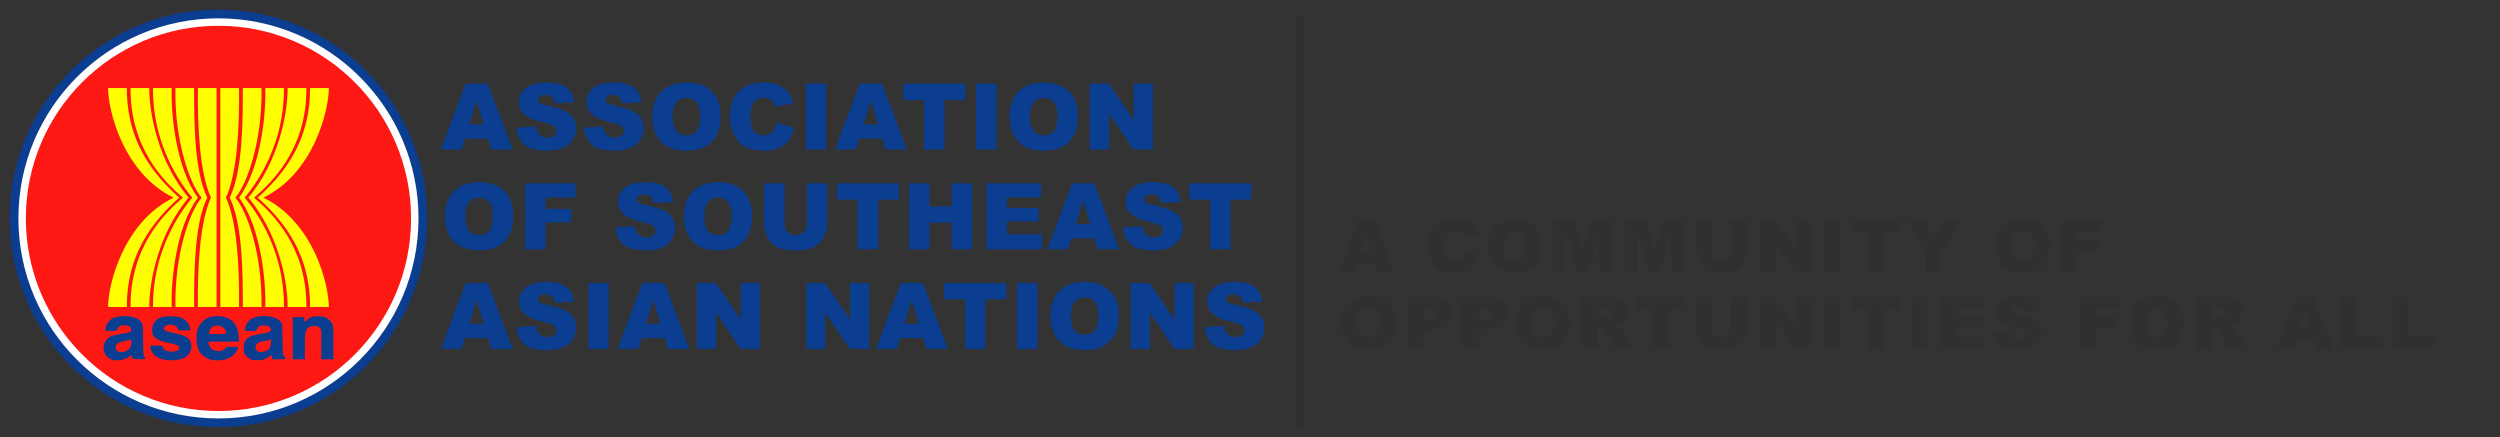 <svg width="326" height="57" viewBox="0 0 326 57" fill="none" xmlns="http://www.w3.org/2000/svg">
<rect x="0" y="0" width="326" height="57" fill="#333333" stroke="none"/>
<mask id="mask0_205_1563" style="mask-type:luminance" maskUnits="userSpaceOnUse" x="0" y="0" width="57" height="57">
<path d="M56.478 0.5H0.479V56.5H56.478V0.5Z" fill="white"/>
</mask>
<g mask="url(#mask0_205_1563)">
<path d="M28.488 55.696C43.522 55.696 55.71 43.51 55.71 28.477C55.71 13.444 43.522 1.258 28.488 1.258C13.453 1.258 1.266 13.444 1.266 28.477C1.266 43.51 13.453 55.696 28.488 55.696Z" fill="#0B3D91"/>
<path d="M28.484 2.391C14.084 2.391 2.4 14.078 2.4 28.477C2.4 42.876 14.084 54.563 28.484 54.563C42.885 54.563 54.573 42.876 54.573 28.477C54.573 14.078 42.885 2.391 28.484 2.391Z" fill="white"/>
<path d="M28.485 3.363C14.609 3.363 3.371 14.605 3.371 28.479C3.371 42.354 14.609 53.596 28.485 53.596C42.36 53.596 53.603 42.353 53.603 28.479C53.603 14.605 42.36 3.363 28.485 3.363Z" fill="#FD1813"/>
<path d="M34.341 25.774C40.855 28.949 42.879 37.041 42.879 40.034H40.44C40.44 34.536 38.371 29.987 33.609 25.774C38.371 21.558 40.44 16.978 40.44 11.484H42.879C42.879 14.475 40.855 22.598 34.341 25.774Z" fill="#FFFF00"/>
<path d="M33.123 25.774C35.566 27.852 40.014 32.215 39.953 40.034H37.513C37.513 36.554 36.272 30.416 32.391 25.774C36.272 21.131 37.513 14.965 37.513 11.484H39.953C40.014 19.3 35.566 23.698 33.123 25.774Z" fill="#FFFF00"/>
<path d="M31.904 25.774C33.595 27.787 37.088 32.827 37.026 40.034H34.587C34.714 36.858 34.05 29.618 31.172 25.774C34.05 21.925 34.714 14.659 34.587 11.484H37.026C37.088 18.69 33.595 23.759 31.904 25.774Z" fill="#FFFF00"/>
<path d="M30.685 25.774C32.184 27.483 34.227 33.07 34.1 40.034H31.661C31.661 36.185 31.706 29.314 29.953 25.774C31.706 22.231 31.661 15.329 31.661 11.484H34.1C34.227 18.445 32.184 24.062 30.685 25.774Z" fill="#FFFF00"/>
<path d="M28.732 40.034H31.172C31.234 34.78 30.906 28.889 29.464 25.774C30.906 22.659 31.234 16.733 31.172 11.484H28.732V40.034Z" fill="#FFFF00"/>
<path d="M22.634 25.774C16.12 28.949 14.096 37.041 14.096 40.034H16.535C16.535 34.536 18.605 29.987 23.366 25.774C18.605 21.558 16.535 16.978 16.535 11.484H14.096C14.096 14.475 16.12 22.598 22.634 25.774Z" fill="#FFFF00"/>
<path d="M23.854 25.774C21.411 27.852 16.963 32.215 17.024 40.034H19.463C19.463 36.554 20.704 30.416 24.586 25.774C20.704 21.131 19.463 14.965 19.463 11.484H17.024C16.963 19.3 21.411 23.698 23.854 25.774Z" fill="#FFFF00"/>
<path d="M25.073 25.774C23.381 27.787 19.888 32.827 19.95 40.034H22.389C22.263 36.858 22.926 29.618 25.805 25.774C22.926 21.925 22.263 14.659 22.389 11.484H19.95C19.888 18.69 23.381 23.759 25.073 25.774Z" fill="#FFFF00"/>
<path d="M26.292 25.774C24.792 27.483 22.75 33.07 22.877 40.034H25.316C25.316 36.185 25.27 29.314 27.024 25.774C25.27 22.231 25.316 15.329 25.316 11.484H22.877C22.75 18.445 24.792 24.062 26.292 25.774Z" fill="#FFFF00"/>
<path d="M28.243 40.034H25.804C25.742 34.78 26.07 28.889 27.512 25.774C26.07 22.659 25.742 16.733 25.804 11.484H28.243V40.034Z" fill="#FFFF00"/>
<path d="M28.339 41.21C27.04 41.197 26.056 41.906 25.709 43.145C25.555 43.694 25.598 44.803 25.795 45.381C26.053 46.137 26.717 46.71 27.575 46.913C28.246 47.071 29.233 46.99 29.778 46.731C30.309 46.478 30.528 46.284 30.833 45.791C31.183 45.226 31.171 45.211 30.272 45.211C29.554 45.211 29.475 45.227 29.395 45.383C29.197 45.766 28.327 45.91 27.822 45.642C27.495 45.469 27.282 45.181 27.214 44.821L27.162 44.554H29.162H31.159L31.12 43.864C31.029 42.347 30.293 41.481 28.912 41.258C28.715 41.227 28.524 41.212 28.339 41.21ZM34.279 41.21C33.484 41.237 32.772 41.473 32.428 41.857C32.213 42.096 31.933 42.725 31.931 42.973C31.929 43.152 31.955 43.158 32.667 43.158H33.404L33.518 42.894C33.676 42.521 33.93 42.408 34.531 42.442C34.944 42.465 35.063 42.505 35.184 42.66C35.563 43.146 35.292 43.347 34.025 43.53C32.392 43.766 31.847 44.167 31.785 45.178C31.767 45.465 31.777 45.794 31.805 45.909C31.89 46.262 32.387 46.761 32.788 46.895C33.229 47.042 34.133 47.007 34.539 46.826C34.691 46.758 34.94 46.605 35.092 46.487L35.369 46.271L35.438 46.564L35.505 46.854H36.368C37.3 46.854 37.37 46.814 37.053 46.464C36.881 46.274 36.874 46.199 36.835 44.226L36.793 42.182L36.556 41.923C36.208 41.544 35.803 41.358 35.092 41.253C34.819 41.213 34.544 41.201 34.279 41.21ZM16.115 41.218C15.566 41.23 15.04 41.328 14.698 41.51C14.162 41.796 13.734 42.434 13.734 42.95C13.734 43.158 13.735 43.158 14.486 43.158C15.117 43.158 15.237 43.138 15.237 43.029C15.237 42.958 15.343 42.792 15.47 42.66C15.669 42.453 15.761 42.419 16.137 42.419C16.377 42.419 16.661 42.455 16.77 42.498C17.146 42.647 17.23 43.138 16.908 43.317C16.832 43.359 16.345 43.456 15.826 43.53C15.307 43.604 14.713 43.741 14.506 43.833C13.647 44.215 13.267 45.21 13.648 46.081C13.814 46.461 14.147 46.74 14.632 46.905C15.303 47.134 16.478 46.893 16.955 46.428C17.141 46.247 17.174 46.272 17.232 46.648C17.256 46.799 17.328 46.815 18.107 46.836C19.007 46.861 19.093 46.819 18.817 46.502C18.695 46.362 18.677 46.12 18.659 44.444C18.647 43.398 18.619 42.461 18.597 42.36C18.527 42.035 18.096 41.613 17.66 41.443C17.235 41.278 16.664 41.205 16.115 41.218ZM22.201 41.236C21.724 41.237 21.261 41.287 21.019 41.382C20.189 41.708 19.784 42.321 19.843 43.163C19.903 44.025 20.357 44.353 22.006 44.721C23.274 45.004 23.403 45.062 23.37 45.36C23.331 45.709 22.919 45.887 22.25 45.843C21.65 45.803 21.325 45.621 21.249 45.286C21.206 45.094 21.176 45.087 20.396 45.065C19.601 45.042 19.589 45.044 19.59 45.229C19.593 45.51 19.855 46.046 20.112 46.297C20.402 46.579 20.953 46.83 21.497 46.931C22.077 47.038 23.18 46.976 23.677 46.808C24.53 46.518 25.009 45.859 24.952 45.049C24.89 44.157 24.38 43.779 22.782 43.448C21.422 43.166 21.189 43.022 21.445 42.616C21.683 42.238 22.726 42.247 23.049 42.629C23.147 42.745 23.227 42.892 23.227 42.958C23.227 43.053 23.383 43.076 24.028 43.076H24.829L24.772 42.77C24.649 42.09 24.191 41.603 23.464 41.374C23.169 41.281 22.678 41.234 22.201 41.236ZM41.5 41.236C40.782 41.231 40.438 41.346 40.041 41.723C39.876 41.88 39.726 42.008 39.71 42.008C39.694 42.008 39.68 41.86 39.68 41.679V41.351H38.929H38.177V44.102V46.854H38.968H39.76L39.762 45.15C39.764 43.669 39.783 43.403 39.91 43.112C40.09 42.7 40.453 42.501 41.025 42.501C41.372 42.501 41.469 42.539 41.665 42.742L41.895 42.981V44.919V46.854H42.686H43.477V44.716C43.477 42.393 43.457 42.252 43.035 41.813C42.659 41.422 42.173 41.239 41.5 41.236ZM28.299 42.447C28.894 42.447 29.476 42.852 29.476 43.402C29.476 43.563 29.432 43.569 28.369 43.569C27.273 43.569 27.261 43.567 27.261 43.384C27.262 43.15 27.524 42.702 27.723 42.591C27.903 42.491 28.101 42.447 28.299 42.447ZM35.33 44.246V44.667C35.329 45.183 35.136 45.542 34.761 45.727C34.12 46.043 33.573 45.964 33.369 45.522C33.285 45.34 33.289 45.253 33.384 45.016C33.482 44.774 33.564 44.709 33.916 44.6C34.145 44.53 34.422 44.471 34.534 44.469C34.645 44.467 34.87 44.417 35.033 44.356L35.33 44.246ZM17.081 44.308C17.124 44.308 17.142 44.506 17.121 44.762C17.082 45.245 16.9 45.53 16.493 45.75C15.943 46.048 15.214 45.918 15.114 45.504C15.041 45.202 15.132 44.906 15.344 44.762C15.496 44.658 16.836 44.308 17.081 44.308Z" fill="#0B3D91"/>
</g>
<path d="M63.641 18.082H60.617L60.201 19.5H57.488L60.717 10.91H63.611L66.84 19.5H64.062L63.641 18.082ZM63.084 16.225L62.135 13.137L61.191 16.225H63.084ZM67.352 16.658L69.878 16.5C69.933 16.91 70.044 17.223 70.212 17.438C70.485 17.785 70.876 17.959 71.384 17.959C71.763 17.959 72.054 17.871 72.257 17.695C72.464 17.516 72.567 17.309 72.567 17.074C72.567 16.852 72.47 16.652 72.274 16.477C72.079 16.301 71.626 16.135 70.915 15.979C69.751 15.717 68.921 15.369 68.425 14.935C67.925 14.502 67.675 13.949 67.675 13.277C67.675 12.836 67.802 12.42 68.055 12.029C68.313 11.635 68.698 11.326 69.21 11.104C69.725 10.877 70.43 10.764 71.325 10.764C72.423 10.764 73.259 10.969 73.833 11.379C74.411 11.785 74.755 12.434 74.864 13.324L72.362 13.471C72.296 13.084 72.155 12.803 71.94 12.627C71.729 12.451 71.436 12.363 71.061 12.363C70.753 12.363 70.52 12.43 70.364 12.562C70.208 12.691 70.13 12.85 70.13 13.037C70.13 13.174 70.194 13.297 70.323 13.406C70.448 13.52 70.745 13.625 71.214 13.723C72.374 13.973 73.204 14.227 73.704 14.484C74.208 14.738 74.573 15.055 74.8 15.434C75.03 15.812 75.145 16.236 75.145 16.705C75.145 17.256 74.993 17.764 74.688 18.229C74.384 18.693 73.958 19.047 73.411 19.289C72.864 19.527 72.175 19.646 71.343 19.646C69.882 19.646 68.87 19.365 68.308 18.803C67.745 18.24 67.427 17.525 67.352 16.658ZM76.144 16.658L78.67 16.5C78.724 16.91 78.836 17.223 79.004 17.438C79.277 17.785 79.668 17.959 80.175 17.959C80.555 17.959 80.846 17.871 81.049 17.695C81.256 17.516 81.359 17.309 81.359 17.074C81.359 16.852 81.261 16.652 81.066 16.477C80.871 16.301 80.418 16.135 79.707 15.979C78.543 15.717 77.713 15.369 77.217 14.935C76.717 14.502 76.467 13.949 76.467 13.277C76.467 12.836 76.594 12.42 76.847 12.029C77.105 11.635 77.49 11.326 78.002 11.104C78.517 10.877 79.222 10.764 80.117 10.764C81.215 10.764 82.05 10.969 82.625 11.379C83.203 11.785 83.547 12.434 83.656 13.324L81.154 13.471C81.088 13.084 80.947 12.803 80.732 12.627C80.521 12.451 80.228 12.363 79.853 12.363C79.545 12.363 79.312 12.43 79.156 12.562C79 12.691 78.922 12.85 78.922 13.037C78.922 13.174 78.986 13.297 79.115 13.406C79.24 13.52 79.537 13.625 80.006 13.723C81.166 13.973 81.996 14.227 82.496 14.484C83 14.738 83.365 15.055 83.592 15.434C83.822 15.812 83.937 16.236 83.937 16.705C83.937 17.256 83.785 17.764 83.48 18.229C83.175 18.693 82.75 19.047 82.203 19.289C81.656 19.527 80.967 19.646 80.135 19.646C78.674 19.646 77.662 19.365 77.099 18.803C76.537 18.24 76.219 17.525 76.144 16.658ZM85.065 15.211C85.065 13.809 85.456 12.717 86.237 11.935C87.018 11.154 88.106 10.764 89.501 10.764C90.93 10.764 92.032 11.148 92.805 11.918C93.579 12.684 93.966 13.758 93.966 15.141C93.966 16.145 93.796 16.969 93.456 17.613C93.12 18.254 92.632 18.754 91.991 19.113C91.354 19.469 90.559 19.646 89.606 19.646C88.637 19.646 87.835 19.492 87.198 19.184C86.565 18.875 86.051 18.387 85.657 17.719C85.262 17.051 85.065 16.215 85.065 15.211ZM87.719 15.223C87.719 16.09 87.879 16.713 88.2 17.092C88.524 17.471 88.963 17.66 89.518 17.66C90.088 17.66 90.53 17.475 90.842 17.104C91.155 16.732 91.311 16.066 91.311 15.105C91.311 14.297 91.147 13.707 90.819 13.336C90.495 12.961 90.053 12.773 89.495 12.773C88.96 12.773 88.53 12.963 88.206 13.342C87.882 13.721 87.719 14.348 87.719 15.223ZM101.234 15.99L103.56 16.693C103.404 17.346 103.158 17.891 102.822 18.328C102.486 18.766 102.068 19.096 101.568 19.318C101.072 19.541 100.439 19.652 99.669 19.652C98.736 19.652 97.972 19.518 97.378 19.248C96.789 18.975 96.279 18.496 95.849 17.812C95.419 17.129 95.205 16.254 95.205 15.188C95.205 13.766 95.582 12.674 96.335 11.912C97.093 11.146 98.164 10.764 99.546 10.764C100.628 10.764 101.478 10.982 102.095 11.42C102.716 11.857 103.177 12.529 103.478 13.435L101.134 13.957C101.052 13.695 100.966 13.504 100.876 13.383C100.728 13.18 100.546 13.023 100.332 12.914C100.117 12.805 99.876 12.75 99.611 12.75C99.009 12.75 98.548 12.992 98.228 13.477C97.986 13.836 97.865 14.4 97.865 15.17C97.865 16.123 98.009 16.777 98.298 17.133C98.587 17.484 98.994 17.66 99.517 17.66C100.025 17.66 100.408 17.518 100.666 17.232C100.927 16.947 101.117 16.533 101.234 15.99ZM105.08 10.91H107.741V19.5H105.08V10.91ZM115.056 18.082H112.033L111.616 19.5H108.904L112.132 10.91H115.027L118.255 19.5H115.478L115.056 18.082ZM114.499 16.225L113.55 13.137L112.607 16.225H114.499ZM117.795 10.91H125.863V13.031H123.156V19.5H120.502V13.031H117.795V10.91ZM127.296 10.91H129.956V19.5H127.296V10.91ZM131.652 15.211C131.652 13.809 132.043 12.717 132.824 11.935C133.605 11.154 134.693 10.764 136.088 10.764C137.518 10.764 138.619 11.148 139.393 11.918C140.166 12.684 140.553 13.758 140.553 15.141C140.553 16.145 140.383 16.969 140.043 17.613C139.707 18.254 139.219 18.754 138.578 19.113C137.941 19.469 137.146 19.646 136.193 19.646C135.225 19.646 134.422 19.492 133.785 19.184C133.152 18.875 132.639 18.387 132.244 17.719C131.85 17.051 131.652 16.215 131.652 15.211ZM134.307 15.223C134.307 16.09 134.467 16.713 134.787 17.092C135.111 17.471 135.551 17.66 136.105 17.66C136.676 17.66 137.117 17.475 137.43 17.104C137.742 16.732 137.898 16.066 137.898 15.105C137.898 14.297 137.734 13.707 137.406 13.336C137.082 12.961 136.641 12.773 136.082 12.773C135.547 12.773 135.117 12.963 134.793 13.342C134.469 13.721 134.307 14.348 134.307 15.223ZM142.12 10.91H144.598L147.833 15.662V10.91H150.335V19.5H147.833L144.616 14.783V19.5H142.12V10.91ZM58.022 28.211C58.022 26.809 58.412 25.717 59.193 24.936C59.975 24.154 61.062 23.764 62.457 23.764C63.887 23.764 64.988 24.148 65.762 24.918C66.535 25.684 66.922 26.758 66.922 28.141C66.922 29.145 66.752 29.969 66.412 30.613C66.076 31.254 65.588 31.754 64.947 32.113C64.311 32.469 63.516 32.647 62.562 32.647C61.594 32.647 60.791 32.492 60.154 32.184C59.522 31.875 59.008 31.387 58.613 30.719C58.219 30.051 58.022 29.215 58.022 28.211ZM60.676 28.223C60.676 29.09 60.836 29.713 61.156 30.092C61.48 30.471 61.92 30.66 62.475 30.66C63.045 30.66 63.486 30.475 63.799 30.104C64.111 29.732 64.268 29.066 64.268 28.105C64.268 27.297 64.103 26.707 63.775 26.336C63.451 25.961 63.01 25.773 62.451 25.773C61.916 25.773 61.486 25.963 61.162 26.342C60.838 26.721 60.676 27.348 60.676 28.223ZM68.483 23.91H75.046V25.756H71.149V27.256H74.477V28.99H71.149V32.5H68.483V23.91ZM80.26 29.658L82.786 29.5C82.841 29.91 82.952 30.223 83.12 30.438C83.393 30.785 83.784 30.959 84.292 30.959C84.671 30.959 84.962 30.871 85.165 30.695C85.372 30.516 85.475 30.309 85.475 30.074C85.475 29.852 85.378 29.652 85.182 29.477C84.987 29.301 84.534 29.135 83.823 28.979C82.659 28.717 81.829 28.369 81.333 27.936C80.833 27.502 80.583 26.949 80.583 26.277C80.583 25.836 80.71 25.42 80.963 25.029C81.221 24.635 81.606 24.326 82.118 24.104C82.633 23.877 83.338 23.764 84.233 23.764C85.331 23.764 86.167 23.969 86.741 24.379C87.319 24.785 87.663 25.434 87.772 26.324L85.27 26.471C85.204 26.084 85.063 25.803 84.848 25.627C84.637 25.451 84.344 25.363 83.969 25.363C83.661 25.363 83.428 25.43 83.272 25.562C83.116 25.691 83.038 25.85 83.038 26.037C83.038 26.174 83.102 26.297 83.231 26.406C83.356 26.52 83.653 26.625 84.122 26.723C85.282 26.973 86.112 27.227 86.612 27.484C87.116 27.738 87.481 28.055 87.708 28.434C87.938 28.812 88.053 29.236 88.053 29.705C88.053 30.256 87.901 30.764 87.596 31.229C87.292 31.693 86.866 32.047 86.319 32.289C85.772 32.527 85.083 32.647 84.251 32.647C82.79 32.647 81.778 32.365 81.216 31.803C80.653 31.24 80.335 30.525 80.26 29.658ZM89.181 28.211C89.181 26.809 89.572 25.717 90.353 24.936C91.134 24.154 92.222 23.764 93.617 23.764C95.046 23.764 96.148 24.148 96.921 24.918C97.695 25.684 98.082 26.758 98.082 28.141C98.082 29.145 97.912 29.969 97.572 30.613C97.236 31.254 96.748 31.754 96.107 32.113C95.47 32.469 94.675 32.647 93.722 32.647C92.753 32.647 91.951 32.492 91.314 32.184C90.681 31.875 90.168 31.387 89.773 30.719C89.378 30.051 89.181 29.215 89.181 28.211ZM91.835 28.223C91.835 29.09 91.996 29.713 92.316 30.092C92.64 30.471 93.08 30.66 93.634 30.66C94.205 30.66 94.646 30.475 94.959 30.104C95.271 29.732 95.427 29.066 95.427 28.105C95.427 27.297 95.263 26.707 94.935 26.336C94.611 25.961 94.169 25.773 93.611 25.773C93.076 25.773 92.646 25.963 92.322 26.342C91.998 26.721 91.835 27.348 91.835 28.223ZM105.221 23.91H107.87V29.031C107.87 29.539 107.789 30.02 107.629 30.473C107.473 30.922 107.225 31.316 106.885 31.656C106.549 31.992 106.196 32.228 105.825 32.365C105.309 32.557 104.69 32.652 103.967 32.652C103.549 32.652 103.092 32.623 102.596 32.565C102.104 32.506 101.692 32.391 101.36 32.219C101.028 32.043 100.723 31.795 100.446 31.475C100.172 31.154 99.985 30.824 99.883 30.484C99.719 29.938 99.637 29.453 99.637 29.031V23.91H102.286V29.154C102.286 29.623 102.414 29.99 102.672 30.256C102.934 30.518 103.295 30.648 103.756 30.648C104.213 30.648 104.571 30.52 104.829 30.262C105.09 30 105.221 29.631 105.221 29.154V23.91ZM109.144 23.91H117.212V26.031H114.505V32.5H111.851V26.031H109.144V23.91ZM118.551 23.91H121.205V26.916H124.106V23.91H126.772V32.5H124.106V29.025H121.205V32.5H118.551V23.91ZM128.649 23.91H135.763V25.744H131.31V27.109H135.44V28.861H131.31V30.555H135.892V32.5H128.649V23.91ZM142.732 31.082H139.709L139.293 32.5H136.58L139.809 23.91H142.703L145.932 32.5H143.154L142.732 31.082ZM142.176 29.225L141.226 26.137L140.283 29.225H142.176ZM146.444 29.658L148.97 29.5C149.024 29.91 149.136 30.223 149.304 30.438C149.577 30.785 149.968 30.959 150.475 30.959C150.854 30.959 151.145 30.871 151.348 30.695C151.555 30.516 151.659 30.309 151.659 30.074C151.659 29.852 151.561 29.652 151.366 29.477C151.171 29.301 150.718 29.135 150.007 28.979C148.843 28.717 148.012 28.369 147.516 27.936C147.016 27.502 146.766 26.949 146.766 26.277C146.766 25.836 146.893 25.42 147.147 25.029C147.405 24.635 147.79 24.326 148.302 24.104C148.817 23.877 149.522 23.764 150.417 23.764C151.514 23.764 152.35 23.969 152.925 24.379C153.503 24.785 153.846 25.434 153.956 26.324L151.454 26.471C151.387 26.084 151.247 25.803 151.032 25.627C150.821 25.451 150.528 25.363 150.153 25.363C149.845 25.363 149.612 25.43 149.456 25.562C149.3 25.691 149.221 25.85 149.221 26.037C149.221 26.174 149.286 26.297 149.415 26.406C149.54 26.52 149.837 26.625 150.305 26.723C151.466 26.973 152.296 27.227 152.796 27.484C153.3 27.738 153.665 28.055 153.891 28.434C154.122 28.812 154.237 29.236 154.237 29.705C154.237 30.256 154.085 30.764 153.78 31.229C153.475 31.693 153.05 32.047 152.503 32.289C151.956 32.527 151.266 32.647 150.434 32.647C148.973 32.647 147.962 32.365 147.399 31.803C146.837 31.24 146.518 30.525 146.444 29.658ZM155.095 23.91H163.164V26.031H160.457V32.5H157.802V26.031H155.095V23.91ZM63.641 44.082H60.617L60.201 45.5H57.488L60.717 36.91H63.611L66.84 45.5H64.062L63.641 44.082ZM63.084 42.225L62.135 39.137L61.191 42.225H63.084ZM67.352 42.658L69.878 42.5C69.933 42.91 70.044 43.223 70.212 43.438C70.485 43.785 70.876 43.959 71.384 43.959C71.763 43.959 72.054 43.871 72.257 43.695C72.464 43.516 72.567 43.309 72.567 43.074C72.567 42.852 72.47 42.652 72.274 42.477C72.079 42.301 71.626 42.135 70.915 41.978C69.751 41.717 68.921 41.369 68.425 40.935C67.925 40.502 67.675 39.949 67.675 39.277C67.675 38.836 67.802 38.42 68.055 38.029C68.313 37.635 68.698 37.326 69.21 37.103C69.725 36.877 70.43 36.764 71.325 36.764C72.423 36.764 73.259 36.969 73.833 37.379C74.411 37.785 74.755 38.434 74.864 39.324L72.362 39.471C72.296 39.084 72.155 38.803 71.94 38.627C71.729 38.451 71.436 38.363 71.061 38.363C70.753 38.363 70.52 38.43 70.364 38.562C70.208 38.691 70.13 38.85 70.13 39.037C70.13 39.174 70.194 39.297 70.323 39.406C70.448 39.52 70.745 39.625 71.214 39.723C72.374 39.973 73.204 40.227 73.704 40.484C74.208 40.738 74.573 41.055 74.8 41.434C75.03 41.812 75.145 42.236 75.145 42.705C75.145 43.256 74.993 43.764 74.688 44.228C74.384 44.693 73.958 45.047 73.411 45.289C72.864 45.527 72.175 45.647 71.343 45.647C69.882 45.647 68.87 45.365 68.308 44.803C67.745 44.24 67.427 43.525 67.352 42.658ZM76.713 36.91H79.373V45.5H76.713V36.91ZM86.688 44.082H83.665L83.249 45.5H80.536L83.764 36.91H86.659L89.887 45.5H87.11L86.688 44.082ZM86.132 42.225L85.182 39.137L84.239 42.225H86.132ZM90.88 36.91H93.359L96.593 41.662V36.91H99.095V45.5H96.593L93.376 40.783V45.5H90.88V36.91ZM105.124 36.91H107.603L110.837 41.662V36.91H113.339V45.5H110.837L107.62 40.783V45.5H105.124V36.91ZM120.391 44.082H117.367L116.951 45.5H114.238L117.467 36.91H120.361L123.59 45.5H120.813L120.391 44.082ZM119.834 42.225L118.885 39.137L117.942 42.225H119.834ZM123.13 36.91H131.198V39.031H128.491V45.5H125.837V39.031H123.13V36.91ZM132.631 36.91H135.291V45.5H132.631V36.91ZM136.987 41.211C136.987 39.809 137.378 38.717 138.159 37.935C138.94 37.154 140.028 36.764 141.423 36.764C142.852 36.764 143.954 37.148 144.727 37.918C145.501 38.684 145.887 39.758 145.887 41.141C145.887 42.145 145.718 42.969 145.378 43.613C145.042 44.254 144.554 44.754 143.913 45.113C143.276 45.469 142.481 45.647 141.528 45.647C140.559 45.647 139.757 45.492 139.12 45.184C138.487 44.875 137.973 44.387 137.579 43.719C137.184 43.051 136.987 42.215 136.987 41.211ZM139.641 41.223C139.641 42.09 139.802 42.713 140.122 43.092C140.446 43.471 140.886 43.66 141.44 43.66C142.011 43.66 142.452 43.475 142.764 43.103C143.077 42.732 143.233 42.066 143.233 41.105C143.233 40.297 143.069 39.707 142.741 39.336C142.417 38.961 141.975 38.773 141.417 38.773C140.882 38.773 140.452 38.963 140.128 39.342C139.804 39.721 139.641 40.348 139.641 41.223ZM147.455 36.91H149.933L153.168 41.662V36.91H155.67V45.5H153.168L149.951 40.783V45.5H147.455V36.91ZM157.09 42.658L159.616 42.5C159.67 42.91 159.782 43.223 159.95 43.438C160.223 43.785 160.614 43.959 161.122 43.959C161.501 43.959 161.792 43.871 161.995 43.695C162.202 43.516 162.305 43.309 162.305 43.074C162.305 42.852 162.208 42.652 162.012 42.477C161.817 42.301 161.364 42.135 160.653 41.978C159.489 41.717 158.659 41.369 158.163 40.935C157.663 40.502 157.413 39.949 157.413 39.277C157.413 38.836 157.54 38.42 157.794 38.029C158.051 37.635 158.436 37.326 158.948 37.103C159.463 36.877 160.169 36.764 161.063 36.764C162.161 36.764 162.997 36.969 163.571 37.379C164.149 37.785 164.493 38.434 164.602 39.324L162.1 39.471C162.034 39.084 161.893 38.803 161.678 38.627C161.467 38.451 161.174 38.363 160.799 38.363C160.491 38.363 160.258 38.43 160.102 38.562C159.946 38.691 159.868 38.85 159.868 39.037C159.868 39.174 159.932 39.297 160.061 39.406C160.186 39.52 160.483 39.625 160.952 39.723C162.112 39.973 162.942 40.227 163.442 40.484C163.946 40.738 164.311 41.055 164.538 41.434C164.768 41.812 164.883 42.236 164.883 42.705C164.883 43.256 164.731 43.764 164.426 44.228C164.122 44.693 163.696 45.047 163.149 45.289C162.602 45.527 161.913 45.647 161.081 45.647C159.62 45.647 158.608 45.365 158.045 44.803C157.483 44.24 157.165 43.525 157.09 42.658Z" fill="#0B3D91"/>
<path d="M179.356 34.377H176.963L176.634 35.5H174.486L177.042 28.7H179.333L181.889 35.5H179.69L179.356 34.377ZM178.916 32.907L178.164 30.462L177.417 32.907H178.916ZM191.027 32.721L192.868 33.278C192.744 33.794 192.55 34.226 192.284 34.572C192.018 34.919 191.687 35.18 191.291 35.356C190.898 35.532 190.397 35.621 189.788 35.621C189.049 35.621 188.444 35.514 187.974 35.3C187.507 35.084 187.104 34.705 186.764 34.164C186.423 33.623 186.253 32.93 186.253 32.086C186.253 30.96 186.552 30.096 187.149 29.493C187.749 28.887 188.596 28.584 189.691 28.584C190.547 28.584 191.22 28.757 191.708 29.103C192.2 29.45 192.565 29.982 192.803 30.699L190.948 31.112C190.883 30.905 190.815 30.753 190.744 30.657C190.626 30.496 190.482 30.373 190.312 30.286C190.142 30.2 189.952 30.156 189.742 30.156C189.265 30.156 188.901 30.348 188.647 30.731C188.455 31.016 188.359 31.463 188.359 32.072C188.359 32.827 188.474 33.345 188.703 33.626C188.931 33.904 189.253 34.044 189.667 34.044C190.069 34.044 190.373 33.931 190.577 33.705C190.784 33.479 190.934 33.151 191.027 32.721ZM194.009 32.105C194.009 30.994 194.318 30.13 194.937 29.512C195.555 28.893 196.416 28.584 197.52 28.584C198.652 28.584 199.524 28.888 200.137 29.498C200.749 30.104 201.055 30.954 201.055 32.049C201.055 32.844 200.921 33.496 200.651 34.006C200.386 34.514 199.999 34.909 199.492 35.194C198.988 35.475 198.358 35.616 197.604 35.616C196.837 35.616 196.201 35.494 195.697 35.249C195.196 35.005 194.79 34.619 194.477 34.09C194.165 33.561 194.009 32.899 194.009 32.105ZM196.11 32.114C196.11 32.8 196.237 33.294 196.491 33.593C196.747 33.894 197.095 34.044 197.534 34.044C197.986 34.044 198.335 33.897 198.583 33.603C198.83 33.309 198.954 32.782 198.954 32.021C198.954 31.381 198.824 30.914 198.564 30.62C198.307 30.323 197.958 30.175 197.516 30.175C197.092 30.175 196.752 30.325 196.495 30.625C196.239 30.925 196.11 31.421 196.11 32.114ZM202.544 28.7H205.308L206.375 32.837L207.437 28.7H210.193V35.5H208.477V30.314L207.145 35.5H205.591L204.265 30.314V35.5H202.544V28.7ZM211.895 28.7H214.66L215.726 32.837L216.789 28.7H219.544V35.5H217.828V30.314L216.496 35.5H214.942L213.616 30.314V35.5H211.895V28.7ZM225.695 28.7H227.791V32.754C227.791 33.156 227.728 33.536 227.601 33.895C227.477 34.251 227.281 34.563 227.012 34.832C226.746 35.098 226.466 35.285 226.172 35.393C225.764 35.545 225.274 35.621 224.702 35.621C224.371 35.621 224.009 35.597 223.616 35.551C223.227 35.505 222.901 35.413 222.638 35.277C222.375 35.138 222.134 34.942 221.914 34.688C221.698 34.435 221.549 34.173 221.469 33.904C221.339 33.471 221.274 33.088 221.274 32.754V28.7H223.371V32.851C223.371 33.222 223.473 33.513 223.677 33.723C223.884 33.931 224.17 34.034 224.535 34.034C224.897 34.034 225.18 33.932 225.384 33.728C225.591 33.521 225.695 33.229 225.695 32.851V28.7ZM229.577 28.7H231.539L234.099 32.462V28.7H236.08V35.5H234.099L231.553 31.766V35.5H229.577V28.7ZM237.94 28.7H240.046V35.5H237.94V28.7ZM241.46 28.7H247.848V30.379H245.705V35.5H243.603V30.379H241.46V28.7ZM248.497 28.7H250.83L252.203 30.996L253.576 28.7H255.895L253.251 32.652V35.5H251.145V32.652L248.497 28.7ZM260.246 32.105C260.246 30.994 260.555 30.13 261.174 29.512C261.792 28.893 262.653 28.584 263.757 28.584C264.889 28.584 265.761 28.888 266.373 29.498C266.986 30.104 267.292 30.954 267.292 32.049C267.292 32.844 267.157 33.496 266.888 34.006C266.622 34.514 266.236 34.909 265.729 35.194C265.225 35.475 264.595 35.616 263.841 35.616C263.074 35.616 262.438 35.494 261.934 35.249C261.433 35.005 261.027 34.619 260.714 34.09C260.402 33.561 260.246 32.899 260.246 32.105ZM262.347 32.114C262.347 32.8 262.474 33.294 262.727 33.593C262.984 33.894 263.332 34.044 263.771 34.044C264.223 34.044 264.572 33.897 264.82 33.603C265.067 33.309 265.191 32.782 265.191 32.021C265.191 31.381 265.061 30.914 264.801 30.62C264.544 30.323 264.195 30.175 263.753 30.175C263.329 30.175 262.989 30.325 262.732 30.625C262.475 30.925 262.347 31.421 262.347 32.114ZM268.813 28.7H274.008V30.161H270.924V31.348H273.558V32.721H270.924V35.5H268.813V28.7ZM174.908 42.105C174.908 40.994 175.217 40.13 175.836 39.511C176.454 38.893 177.315 38.584 178.419 38.584C179.551 38.584 180.423 38.888 181.036 39.498C181.648 40.104 181.954 40.954 181.954 42.049C181.954 42.844 181.82 43.496 181.551 44.006C181.285 44.514 180.898 44.909 180.391 45.194C179.887 45.475 179.257 45.616 178.503 45.616C177.736 45.616 177.101 45.494 176.596 45.249C176.095 45.005 175.689 44.619 175.376 44.09C175.064 43.561 174.908 42.899 174.908 42.105ZM177.009 42.114C177.009 42.8 177.136 43.294 177.39 43.593C177.646 43.894 177.994 44.044 178.433 44.044C178.885 44.044 179.234 43.897 179.482 43.603C179.729 43.309 179.853 42.782 179.853 42.021C179.853 41.381 179.723 40.914 179.463 40.62C179.206 40.323 178.857 40.175 178.415 40.175C177.991 40.175 177.651 40.325 177.394 40.625C177.138 40.925 177.009 41.421 177.009 42.114ZM183.457 38.7H186.95C187.71 38.7 188.279 38.881 188.657 39.242C189.037 39.604 189.227 40.119 189.227 40.787C189.227 41.474 189.02 42.01 188.606 42.397C188.194 42.783 187.565 42.977 186.718 42.977H185.567V45.5H183.457V38.7ZM185.567 41.599H186.082C186.487 41.599 186.772 41.529 186.936 41.39C187.1 41.248 187.182 41.067 187.182 40.847C187.182 40.634 187.11 40.453 186.968 40.305C186.826 40.156 186.558 40.082 186.166 40.082H185.567V41.599ZM190.702 38.7H194.195C194.956 38.7 195.525 38.881 195.902 39.242C196.282 39.604 196.472 40.119 196.472 40.787C196.472 41.474 196.265 42.01 195.851 42.397C195.44 42.783 194.81 42.977 193.963 42.977H192.812V45.5H190.702V38.7ZM192.812 41.599H193.327C193.732 41.599 194.017 41.529 194.181 41.39C194.345 41.248 194.427 41.067 194.427 40.847C194.427 40.634 194.356 40.453 194.213 40.305C194.071 40.156 193.804 40.082 193.411 40.082H192.812V41.599ZM197.692 42.105C197.692 40.994 198.001 40.13 198.62 39.511C199.238 38.893 200.099 38.584 201.203 38.584C202.335 38.584 203.207 38.888 203.82 39.498C204.432 40.104 204.738 40.954 204.738 42.049C204.738 42.844 204.604 43.496 204.335 44.006C204.069 44.514 203.682 44.909 203.175 45.194C202.671 45.475 202.042 45.616 201.287 45.616C200.52 45.616 199.885 45.494 199.38 45.249C198.88 45.005 198.473 44.619 198.161 44.09C197.848 43.561 197.692 42.899 197.692 42.105ZM199.793 42.114C199.793 42.8 199.92 43.294 200.174 43.593C200.43 43.894 200.778 44.044 201.217 44.044C201.669 44.044 202.018 43.897 202.266 43.603C202.513 43.309 202.637 42.782 202.637 42.021C202.637 41.381 202.507 40.914 202.247 40.62C201.991 40.323 201.641 40.175 201.199 40.175C200.775 40.175 200.435 40.325 200.178 40.625C199.922 40.925 199.793 41.421 199.793 42.114ZM206.278 45.5V38.7H209.78C210.429 38.7 210.926 38.755 211.269 38.867C211.612 38.978 211.889 39.185 212.099 39.488C212.31 39.788 212.415 40.155 212.415 40.588C212.415 40.965 212.334 41.291 212.174 41.566C212.013 41.839 211.792 42.06 211.51 42.23C211.331 42.338 211.085 42.428 210.773 42.499C211.023 42.582 211.206 42.666 211.32 42.749C211.397 42.805 211.509 42.924 211.654 43.106C211.802 43.289 211.901 43.43 211.951 43.529L212.967 45.5H210.592L209.469 43.422C209.327 43.153 209.2 42.978 209.089 42.898C208.937 42.793 208.766 42.74 208.574 42.74H208.388V45.5H206.278ZM208.388 41.455H209.274C209.37 41.455 209.556 41.424 209.831 41.362C209.97 41.334 210.083 41.263 210.17 41.149C210.259 41.035 210.304 40.903 210.304 40.755C210.304 40.535 210.235 40.367 210.095 40.249C209.956 40.132 209.695 40.073 209.312 40.073H208.388V41.455ZM213.463 38.7H219.85V40.379H217.707V45.5H215.606V40.379H213.463V38.7ZM225.611 38.7H227.708V42.754C227.708 43.156 227.644 43.536 227.518 43.895C227.394 44.251 227.197 44.563 226.928 44.832C226.662 45.098 226.383 45.285 226.089 45.393C225.681 45.545 225.19 45.621 224.618 45.621C224.287 45.621 223.926 45.597 223.533 45.551C223.143 45.505 222.817 45.413 222.554 45.277C222.291 45.138 222.05 44.942 221.831 44.688C221.614 44.435 221.466 44.173 221.385 43.904C221.255 43.471 221.19 43.088 221.19 42.754V38.7H223.287V42.851C223.287 43.222 223.389 43.513 223.593 43.723C223.8 43.931 224.086 44.034 224.451 44.034C224.813 44.034 225.096 43.932 225.3 43.728C225.507 43.521 225.611 43.229 225.611 42.851V38.7ZM229.493 38.7H231.455L234.016 42.462V38.7H235.997V45.5H234.016L231.469 41.766V45.5H229.493V38.7ZM237.856 38.7H239.962V45.5H237.856V38.7ZM241.377 38.7H247.764V40.379H245.621V45.5H243.52V40.379H241.377V38.7ZM249.183 38.7H251.289V45.5H249.183V38.7ZM253.177 38.7H258.808V40.152H255.283V41.232H258.553V42.619H255.283V43.96H258.91V45.5H253.177V38.7ZM260.06 43.25L262.06 43.125C262.103 43.45 262.191 43.697 262.324 43.867C262.54 44.142 262.85 44.28 263.252 44.28C263.552 44.28 263.782 44.21 263.943 44.071C264.107 43.929 264.189 43.765 264.189 43.58C264.189 43.403 264.111 43.246 263.957 43.106C263.802 42.967 263.443 42.836 262.881 42.712C261.959 42.505 261.302 42.23 260.909 41.886C260.513 41.543 260.315 41.106 260.315 40.574C260.315 40.224 260.416 39.895 260.617 39.586C260.821 39.273 261.126 39.029 261.531 38.853C261.939 38.673 262.497 38.584 263.205 38.584C264.074 38.584 264.736 38.746 265.191 39.071C265.648 39.392 265.92 39.906 266.007 40.611L264.026 40.727C263.974 40.421 263.862 40.198 263.692 40.059C263.525 39.92 263.293 39.85 262.997 39.85C262.752 39.85 262.568 39.903 262.445 40.008C262.321 40.11 262.259 40.235 262.259 40.383C262.259 40.492 262.31 40.589 262.412 40.676C262.511 40.766 262.746 40.849 263.117 40.926C264.036 41.124 264.693 41.325 265.089 41.529C265.487 41.73 265.777 41.981 265.956 42.281C266.138 42.581 266.23 42.916 266.23 43.287C266.23 43.723 266.109 44.125 265.868 44.493C265.627 44.861 265.29 45.141 264.857 45.333C264.424 45.522 263.878 45.616 263.219 45.616C262.063 45.616 261.262 45.393 260.816 44.948C260.371 44.503 260.119 43.937 260.06 43.25ZM271.234 38.7H276.429V40.161H273.345V41.348H275.979V42.721H273.345V45.5H271.234V38.7ZM277.677 42.105C277.677 40.994 277.986 40.13 278.605 39.511C279.223 38.893 280.084 38.584 281.188 38.584C282.32 38.584 283.192 38.888 283.804 39.498C284.417 40.104 284.723 40.954 284.723 42.049C284.723 42.844 284.588 43.496 284.319 44.006C284.053 44.514 283.667 44.909 283.16 45.194C282.656 45.475 282.026 45.616 281.272 45.616C280.505 45.616 279.869 45.494 279.365 45.249C278.864 45.005 278.458 44.619 278.145 44.09C277.833 43.561 277.677 42.899 277.677 42.105ZM279.778 42.114C279.778 42.8 279.905 43.294 280.158 43.593C280.415 43.894 280.763 44.044 281.202 44.044C281.654 44.044 282.003 43.897 282.251 43.603C282.498 43.309 282.622 42.782 282.622 42.021C282.622 41.381 282.492 40.914 282.232 40.62C281.975 40.323 281.626 40.175 281.184 40.175C280.76 40.175 280.42 40.325 280.163 40.625C279.906 40.925 279.778 41.421 279.778 42.114ZM286.263 45.5V38.7H289.765C290.414 38.7 290.911 38.755 291.254 38.867C291.597 38.978 291.874 39.185 292.084 39.488C292.294 39.788 292.4 40.155 292.4 40.588C292.4 40.965 292.319 41.291 292.158 41.566C291.998 41.839 291.776 42.06 291.495 42.23C291.316 42.338 291.07 42.428 290.757 42.499C291.008 42.582 291.19 42.666 291.305 42.749C291.382 42.805 291.493 42.924 291.639 43.106C291.787 43.289 291.886 43.43 291.936 43.529L292.952 45.5H290.577L289.454 43.422C289.312 43.153 289.185 42.978 289.074 42.898C288.922 42.793 288.75 42.74 288.559 42.74H288.373V45.5H286.263ZM288.373 41.455H289.259C289.355 41.455 289.541 41.424 289.816 41.362C289.955 41.334 290.068 41.263 290.154 41.149C290.244 41.035 290.289 40.903 290.289 40.755C290.289 40.535 290.219 40.367 290.08 40.249C289.941 40.132 289.68 40.073 289.296 40.073H288.373V41.455ZM301.746 44.377H299.352L299.023 45.5H296.875L299.431 38.7H301.723L304.278 45.5H302.08L301.746 44.377ZM301.305 42.907L300.554 40.462L299.807 42.907H301.305ZM305.336 38.7H307.437V43.825H310.717V45.5H305.336V38.7ZM312.052 38.7H314.153V43.825H317.433V45.5H312.052V38.7Z" fill="#303030"/>
<path d="M169.477 2V56" stroke="#303030"/>
</svg>
